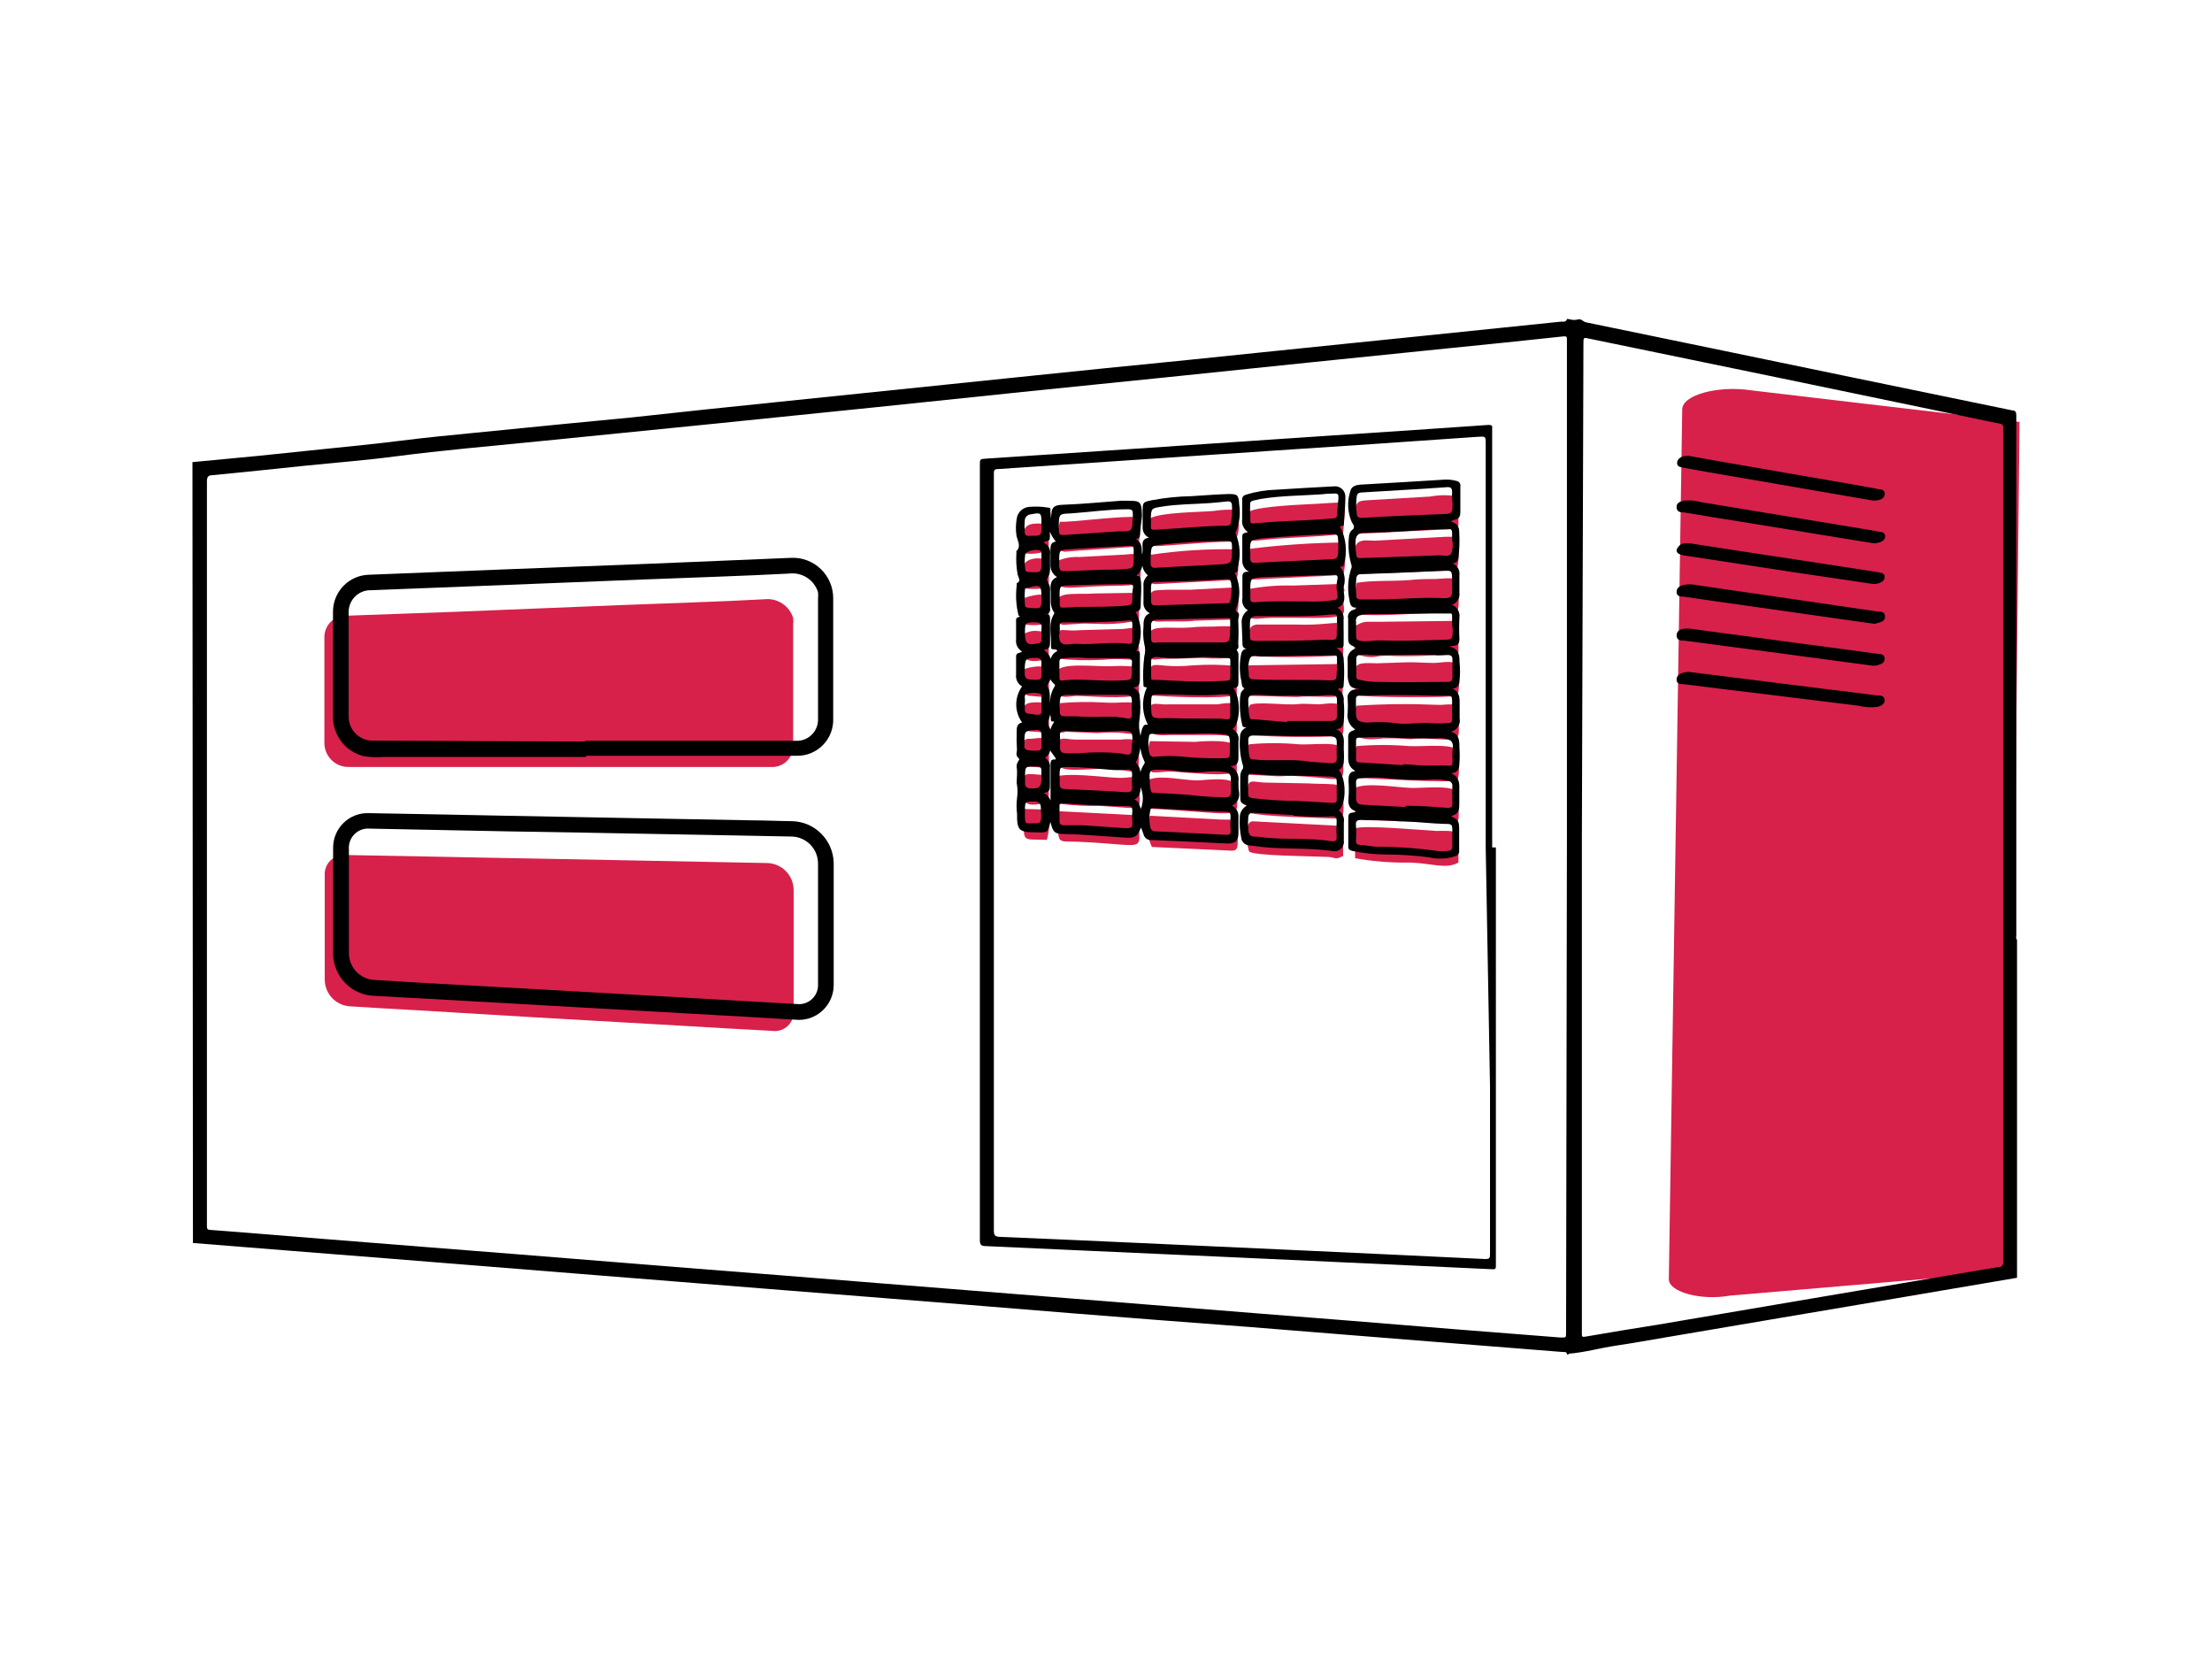 <svg width="185" height="140" viewBox="0 0 185 140" fill="none" xmlns="http://www.w3.org/2000/svg">
<path d="M46.528 71.841L59.022 72.082L64.164 72.182C64.757 72.195 65.321 72.441 65.734 72.867C66.148 73.293 66.378 73.865 66.375 74.459V84.493C66.399 84.733 66.368 84.975 66.284 85.2C66.201 85.426 66.068 85.63 65.894 85.796C65.721 85.963 65.512 86.087 65.283 86.16C65.054 86.234 64.812 86.254 64.574 86.219C61.923 86.079 59.282 85.928 56.631 85.767L44.877 85.095L35.013 84.503C33.082 84.393 31.142 84.293 29.211 84.162C28.652 84.114 28.131 83.858 27.751 83.444C27.372 83.029 27.161 82.487 27.16 81.924C27.16 79.035 27.16 76.145 27.16 73.255C27.14 73.019 27.172 72.782 27.253 72.559C27.335 72.337 27.465 72.135 27.633 71.969C27.801 71.802 28.003 71.674 28.226 71.595C28.448 71.516 28.686 71.487 28.921 71.51C32.792 71.57 36.654 71.66 40.525 71.73L46.528 71.841Z" fill="#D7214A"/>
<path d="M46.878 64.146H29.181C28.914 64.153 28.649 64.106 28.4 64.008C28.152 63.91 27.925 63.763 27.734 63.576C27.543 63.389 27.391 63.166 27.287 62.919C27.184 62.672 27.13 62.407 27.13 62.139C27.13 59.216 27.13 56.289 27.13 53.36C27.12 53.11 27.162 52.861 27.253 52.629C27.345 52.397 27.483 52.186 27.66 52.01C27.837 51.835 28.049 51.698 28.281 51.609C28.514 51.52 28.762 51.481 29.011 51.493L38.014 51.172L51.84 50.611C55.841 50.45 59.913 50.34 63.944 50.119C64.462 50.062 64.983 50.187 65.419 50.473C65.855 50.758 66.179 51.186 66.335 51.684C66.36 51.87 66.36 52.059 66.335 52.246C66.335 55.567 66.335 58.898 66.335 62.28C66.352 62.531 66.314 62.782 66.225 63.018C66.136 63.253 65.998 63.466 65.82 63.643C65.641 63.82 65.427 63.957 65.192 64.043C64.956 64.13 64.705 64.165 64.454 64.146H52.45H46.878Z" fill="#D7214A"/>
<path d="M168.153 106.358L144.674 108.364C142.263 108.796 139.572 108.063 139.572 106.99L140.693 34.236C140.693 33.031 143.694 32.229 146.405 32.64L168.903 35.289L168.153 106.358Z" fill="#D7214A"/>
<path d="M87.712 68.228C87.712 67.566 87.102 67.727 85.632 67.656C85.632 70.666 85.342 70.135 87.552 70.245C87.738 69.59 87.793 68.904 87.712 68.228Z" fill="#D7214A"/>
<path d="M95.257 68.65C95.257 68.299 95.147 68.189 94.786 68.169L88.514 67.848C88.514 70.778 88.244 70.316 90.255 70.406C96.037 70.667 95.257 71.349 95.257 68.65Z" fill="#D7214A"/>
<path d="M87.712 67.025V65.309C87.712 64.958 87.602 64.838 87.232 64.817C86.082 64.747 85.632 64.567 85.632 65.189C85.632 66.654 85.192 67.637 87.212 67.195C87.387 67.165 87.555 67.107 87.712 67.025Z" fill="#D7214A"/>
<path d="M92.034 67.407C95.835 67.608 95.305 68.069 95.305 65.591C95.305 64.788 94.575 65.019 94.055 65.049C92.884 65.129 90.153 64.627 88.562 64.888V67.226C89.714 67.369 90.874 67.429 92.034 67.407Z" fill="#D7214A"/>
<path d="M87.712 62.359C87.712 62.008 87.592 62.008 87.392 61.717C86.922 61.717 86.822 61.717 86.262 61.787C85.442 61.787 85.632 61.787 85.632 64.095C88.092 64.215 87.712 64.576 87.712 62.359Z" fill="#D7214A"/>
<path d="M95.257 62.379C95.257 61.747 94.386 61.787 93.736 61.857H89.945C89.244 61.857 88.514 61.516 88.514 62.228C88.514 64.396 87.924 64.526 91.845 64.305C95.317 64.135 95.257 65.75 95.257 62.379Z" fill="#D7214A"/>
<path d="M87.712 59.249C87.712 58.988 87.622 58.767 87.392 58.757C86.802 58.757 85.632 58.597 85.632 59.259C85.632 60.584 85.442 61.115 86.112 61.165C88.032 61.286 87.712 61.587 87.712 59.249Z" fill="#D7214A"/>
<path d="M89.184 61.205L91.795 61.315C95.546 60.984 95.256 62.499 95.256 59.308C95.256 58.696 94.526 58.736 93.856 58.746C93.286 58.789 92.714 58.789 92.145 58.746C90.988 58.684 89.828 58.704 88.674 58.807C88.471 59.589 88.416 60.402 88.514 61.205C89.124 61.335 88.724 61.255 89.184 61.205Z" fill="#D7214A"/>
<path d="M87.712 56.289C87.712 55.386 86.002 55.828 85.632 55.968C85.632 57.423 85.412 58.146 86.112 58.196C88.032 58.336 87.712 58.637 87.712 56.289Z" fill="#D7214A"/>
<path d="M95.256 58.094V55.797C94.593 55.71 93.924 55.68 93.255 55.706C92.055 55.827 88.473 55.315 88.473 56.198C88.473 58.265 88.223 58.425 89.964 58.205C90.814 58.195 94.216 58.516 95.256 58.094Z" fill="#D7214A"/>
<path d="M87.713 55.045V52.868C86.503 52.767 86.473 52.647 85.633 52.998V54.724C85.633 55.557 87.163 55.286 87.713 55.045Z" fill="#D7214A"/>
<path d="M92.235 55.184C95.516 54.863 95.236 56.127 95.236 53.037C95.236 52.244 94.376 52.606 93.836 52.606L90.334 52.706C88.224 52.897 88.494 51.863 88.494 55.094C89.736 55.224 90.987 55.254 92.235 55.184Z" fill="#D7214A"/>
<path d="M87.713 52.085V50.219C87.713 49.326 85.943 49.908 85.633 50.028C85.557 50.767 85.611 51.515 85.793 52.235C86.436 52.338 87.094 52.286 87.713 52.085Z" fill="#D7214A"/>
<path d="M91.814 52.175C92.969 52.233 94.127 52.132 95.255 51.874C95.255 51.402 95.255 50.991 95.255 50.529C95.279 50.397 95.279 50.261 95.255 50.128C95.255 49.977 95.255 49.787 95.255 49.576L91.604 49.636C90.313 49.737 88.512 49.476 88.512 50.188C88.512 52.677 88.382 52.245 89.953 52.195C90.683 52.115 91.083 52.175 91.814 52.175Z" fill="#D7214A"/>
<path d="M86.942 49.235C87.862 49.235 87.712 49.526 87.712 47.228C87.712 46.416 85.632 46.596 85.632 47.339C85.558 47.972 85.612 48.614 85.792 49.225C86.174 49.265 86.559 49.269 86.942 49.235Z" fill="#D7214A"/>
<path d="M95.406 46.947C95.406 46.164 94.726 46.335 94.056 46.385L90.264 46.586C89.667 46.558 89.07 46.657 88.514 46.877C88.514 49.315 88.074 49.245 90.855 49.084C95.626 48.803 95.406 49.505 95.406 46.947Z" fill="#D7214A"/>
<path d="M87.711 46.025V43.847C85.771 43.637 85.221 43.847 85.791 46.296C86.444 46.358 87.102 46.266 87.711 46.025Z" fill="#D7214A"/>
<path d="M90.034 46.064L95.226 45.703L95.376 44.037C95.371 43.77 95.32 43.505 95.226 43.255C93.855 43.104 89.544 43.706 88.643 43.636C88.493 44.238 88.023 46.114 89.074 46.144L90.034 46.064Z" fill="#D7214A"/>
<path d="M96.876 45.673C98.246 45.603 102.298 45.222 103.288 45.322C103.58 44.728 103.684 44.06 103.588 43.406C103.584 43.144 103.533 42.886 103.438 42.643C102.793 42.602 102.146 42.632 101.507 42.733C100.287 42.844 97.106 42.834 96.175 43.355C96.175 45.382 95.955 45.713 96.876 45.673Z" fill="#D7214A"/>
<path d="M103.439 48.492C103.552 47.903 103.602 47.305 103.589 46.706C103.584 46.445 103.533 46.187 103.439 45.943C101.01 45.892 98.58 46.046 96.176 46.405C96.176 48.612 95.956 48.913 96.847 48.843L103.439 48.492Z" fill="#D7214A"/>
<path d="M97.217 51.975C97.617 51.975 98.078 51.975 98.598 51.975C98.878 51.975 99.508 51.975 99.928 51.914L102.609 51.834C103.41 51.764 103.309 52.015 103.46 51.262C103.666 50.553 103.606 49.792 103.289 49.125L99.498 49.326C98.778 49.326 98.328 49.326 97.597 49.326C95.967 49.396 96.177 49.245 96.177 51.453C96.177 52.015 96.657 52.015 97.217 51.975Z" fill="#D7214A"/>
<path d="M100.608 55.034C101.552 55.116 102.502 55.089 103.439 54.953V52.405C102.793 52.365 102.145 52.365 101.499 52.405C101.049 52.405 100.158 52.405 99.628 52.475C98.127 52.605 96.177 52.234 96.177 52.997C96.177 55.907 96.087 55.004 97.707 55.104L100.608 55.034Z" fill="#D7214A"/>
<path d="M103.438 58.105V55.707C102.221 55.583 100.996 55.562 99.776 55.647C95.775 56.048 96.175 54.383 96.175 58.165C97.266 58.246 102.468 58.507 103.438 58.105Z" fill="#D7214A"/>
<path d="M97.857 61.476H101.788C103.639 61.536 103.439 62.178 103.439 59.339C103.439 58.516 102.229 58.887 101.788 58.907H97.787C97.017 58.988 96.156 58.586 96.156 59.309C96.176 61.285 95.856 61.576 97.857 61.476Z" fill="#D7214A"/>
<path d="M98.166 64.546C99.686 64.637 102.478 64.968 103.438 64.546V62.61C103.438 61.757 100.507 61.998 99.957 62.048L96.175 61.988C95.887 62.842 95.945 63.775 96.335 64.587C97.195 64.637 97.305 64.486 98.166 64.546Z" fill="#D7214A"/>
<path d="M103.439 65.921C103.439 64.827 100.878 65.259 100.138 65.269C98.938 65.269 97.137 64.797 96.136 65.189C95.756 65.54 96.016 67.085 96.136 67.637C104.48 68.078 103.439 68.71 103.439 65.921Z" fill="#D7214A"/>
<path d="M103.038 71.148C103.688 71.148 103.488 70.536 103.488 69.071C103.488 68.409 102.688 68.58 101.998 68.54L96.175 68.228C95.887 69.086 95.944 70.022 96.336 70.837L103.038 71.148Z" fill="#D7214A"/>
<path d="M110.762 71.661C111.883 71.661 111.533 71.993 112.333 71.591V69.524C112.333 69.193 112.243 69.083 111.913 69.063L104.78 68.691C103.92 68.691 104.38 71.13 104.48 71.22C104.84 71.581 109.572 71.601 110.762 71.661Z" fill="#D7214A"/>
<path d="M111.763 68.469C112.583 68.469 112.333 67.727 112.333 66.141C112.333 65.419 111.212 65.63 109.332 65.519L105.68 65.449C104.8 65.389 104.4 65.138 104.34 65.951C104.34 66.503 104.34 67.335 104.34 67.957C105.75 68.329 110.042 68.379 111.763 68.469Z" fill="#D7214A"/>
<path d="M106.549 64.909C107.45 64.969 107.7 64.828 108.44 64.909C112.882 65.119 112.332 65.912 112.332 62.801C112.332 61.898 109.731 62.34 108.59 62.249C107.223 62.123 105.846 62.123 104.479 62.249C104.108 62.601 104.349 64.256 104.479 64.798L106.549 64.909Z" fill="#D7214A"/>
<path d="M112.192 61.567C112.502 61.276 112.332 59.901 112.332 59.37C112.332 58.657 111.111 58.828 110.561 58.888C110.011 58.948 109.24 58.808 108.56 58.888C107.56 59.008 105.209 58.657 104.559 58.948C104.189 59.289 104.429 60.955 104.559 61.497C107.1 61.655 109.648 61.678 112.192 61.567Z" fill="#D7214A"/>
<path d="M104.48 58.196L108.481 58.296C109.732 58.156 111.122 58.397 112.283 58.206C112.283 57.072 112.493 55.748 111.983 55.537L104.43 55.648C104.216 56.486 104.233 57.367 104.48 58.196Z" fill="#D7214A"/>
<path d="M112.331 54.814C112.331 50.931 112.912 52.406 108.33 52.235H105.119C104.118 52.325 104.509 53.449 104.509 54.864C107.115 54.999 109.727 54.983 112.331 54.814Z" fill="#D7214A"/>
<path d="M106.981 51.673C107.561 51.673 107.771 51.673 108.441 51.673C113.603 51.754 112.193 51.413 112.353 49.837C112.423 49.125 112.583 49.577 112.193 48.834L108.191 48.974C106.931 48.938 105.67 49.036 104.43 49.265V51.362C104.48 52.045 105.32 51.613 106.981 51.673Z" fill="#D7214A"/>
<path d="M105.27 48.443L108.361 48.293C109.792 48.182 111.052 48.223 112.362 48.042C112.475 47.515 112.522 46.975 112.503 46.437C112.503 46.236 112.433 45.885 112.422 45.865C112.376 45.693 112.309 45.528 112.222 45.373C109.644 45.406 107.069 45.583 104.51 45.905C104.479 48.373 104.259 48.544 105.27 48.443Z" fill="#D7214A"/>
<path d="M112.333 44.66L112.483 42.653C112.483 42.322 112.363 42.312 112.193 42.031C111.612 42.031 110.882 42.092 110.192 42.132C108.991 42.202 105.29 42.322 104.45 42.794C104.45 45.051 104.23 45.302 105.25 45.202C107.681 44.911 110.042 44.951 112.333 44.66Z" fill="#D7214A"/>
<path d="M117.974 72.142C119.895 72.222 120.925 72.714 121.975 72.142V70.025C121.975 69.322 120.685 69.523 120.055 69.493C118.934 69.433 114.052 68.981 113.332 69.282V71.781C114.864 72.053 116.418 72.174 117.974 72.142Z" fill="#D7214A"/>
<path d="M114.462 68.6L119.915 68.761C122.375 68.891 121.975 69.333 121.975 66.563C121.975 65.49 119.184 65.971 117.834 65.891C116.483 65.811 114.272 65.45 113.332 65.891V68.229C113.648 68.492 114.052 68.625 114.462 68.6Z" fill="#D7214A"/>
<path d="M121.836 65.269C122.146 64.968 121.976 63.503 121.976 62.971C121.976 62.078 118.975 62.479 117.835 62.399C116.383 62.279 114.924 62.279 113.473 62.399C113.293 62.78 113.333 62.269 113.333 62.83C113.333 64.356 113.133 65.028 113.763 65.068C114.893 65.128 121.596 65.499 121.836 65.269Z" fill="#D7214A"/>
<path d="M117.974 61.828C118.342 61.78 118.713 61.757 119.085 61.758C122.566 61.948 121.976 62.169 121.976 59.52C121.976 58.607 120.975 59.008 120.195 58.948C117.954 58.853 115.71 58.876 113.472 59.019C113.292 59.39 113.332 58.888 113.332 59.45C113.332 61.136 112.772 62.109 115.683 61.758C116.448 61.736 117.213 61.76 117.974 61.828Z" fill="#D7214A"/>
<path d="M121.835 58.196C122.145 57.904 121.975 56.429 121.975 55.898C121.975 55.055 120.424 55.466 119.924 55.446C119.114 55.446 118.384 55.366 117.563 55.396L115.183 55.476C114.442 55.476 113.332 55.296 113.332 56.048C113.332 56.58 113.242 57.864 113.472 58.115C113.702 58.366 121.685 58.356 121.835 58.196Z" fill="#D7214A"/>
<path d="M115.404 54.865C115.797 54.835 116.192 54.835 116.585 54.865C118.386 54.921 120.189 54.834 121.977 54.604V52.467C121.977 51.875 121.577 51.915 121.276 51.935L115.274 52.005C114.114 52.005 114.074 51.925 113.273 52.397V54.604C113.927 54.952 114.686 55.044 115.404 54.865Z" fill="#D7214A"/>
<path d="M120.324 51.302C122.325 51.383 121.975 51.302 121.975 48.874C121.975 48.192 121.105 48.372 120.084 48.423C119.444 48.423 118.654 48.423 117.893 48.513C116.403 48.633 114.892 48.513 113.472 48.744C113.252 49.609 113.252 50.517 113.472 51.383C115.723 51.593 118.594 51.232 120.324 51.302Z" fill="#D7214A"/>
<path d="M121.837 47.71C122.005 46.96 122.052 46.188 121.977 45.422C121.977 44.891 121.556 44.881 120.976 44.891L114.974 45.222C114.044 45.222 112.703 44.72 113.423 48.011L121.837 47.71Z" fill="#D7214A"/>
<path d="M113.624 44.65L117.995 44.419C118.756 44.369 119.386 44.369 120.156 44.319C120.926 44.269 121.266 44.399 121.977 43.978V41.53C121.193 41.383 120.389 41.383 119.606 41.53L114.834 41.81C113.764 41.901 113.333 41.72 113.333 43.025C113.333 43.978 113.253 43.898 113.624 44.65Z" fill="#D7214A"/>
<path d="M87.942 42.954C87.942 42.422 88.232 42.242 88.812 42.221C90.483 42.161 92.124 42.001 93.754 41.88H94.285C95.375 41.88 95.465 41.94 95.505 43.034C95.5 43.087 95.5 43.141 95.505 43.195C95.445 43.706 95.375 44.198 95.345 44.73C95.345 44.941 95.255 45.051 94.995 45.071C95.545 45.402 95.485 45.864 95.505 46.365C95.725 45.844 95.215 45.081 96.105 44.971C95.945 44.902 95.808 44.787 95.712 44.641C95.616 44.494 95.565 44.323 95.565 44.148C95.565 43.837 95.565 43.516 95.565 43.205C95.565 43.084 95.565 42.954 95.565 42.833C95.565 42.001 95.565 41.991 96.375 41.83C97.448 41.63 98.536 41.519 99.627 41.499C100.627 41.439 101.707 41.349 102.738 41.318C103.498 41.318 103.588 41.379 103.638 42.181C103.758 42.936 103.672 43.709 103.388 44.419C103.388 44.479 103.308 44.559 103.328 44.589C103.724 45.502 103.788 46.524 103.508 47.479C103.508 47.62 103.558 47.81 103.358 47.88C103.158 47.951 103.358 48.021 103.358 48.091C103.551 48.545 103.651 49.033 103.651 49.526C103.651 50.019 103.551 50.507 103.358 50.961C103.361 51.008 103.361 51.054 103.358 51.101C103.808 51.282 103.548 51.633 103.558 51.884C103.593 52.532 103.593 53.182 103.558 53.83C103.558 53.991 103.658 54.192 103.438 54.322C103.368 54.322 103.598 54.553 103.578 54.743C103.578 55.145 103.578 55.556 103.578 55.958C103.578 56.359 103.578 56.61 103.578 56.961C103.578 57.312 103.578 57.553 103.138 57.543C103.808 58.336 103.758 60.553 103.068 60.974C103.254 61.059 103.405 61.204 103.498 61.386C103.591 61.569 103.619 61.777 103.578 61.978C103.578 62.399 103.578 62.821 103.578 63.232C103.578 63.643 103.578 64.085 102.878 64.075C103.12 64.18 103.32 64.364 103.447 64.597C103.574 64.829 103.62 65.097 103.578 65.359C103.578 65.67 103.578 65.981 103.628 66.292C103.664 66.513 103.626 66.74 103.519 66.936C103.412 67.132 103.243 67.287 103.038 67.376C103.219 67.468 103.367 67.614 103.464 67.793C103.56 67.972 103.6 68.177 103.578 68.379C103.578 68.811 103.578 69.242 103.578 69.674C103.578 70.336 103.298 70.577 102.578 70.546C100.517 70.446 98.426 70.336 96.325 70.255C96.17 70.276 96.012 70.237 95.884 70.146C95.755 70.055 95.667 69.918 95.635 69.764C95.575 69.583 95.505 69.403 95.425 69.212C95.115 69.985 94.925 70.115 94.055 70.055C92.334 69.945 90.603 69.784 88.853 69.744C88.192 69.744 88.052 69.563 87.852 68.74C87.622 69.653 87.622 69.653 86.632 69.613C85.201 69.613 85.051 69.433 85.061 68.048C85.005 67.618 85.005 67.183 85.061 66.754C85.121 66.334 85.111 65.906 85.031 65.49C85.031 65.048 85.101 64.617 85.031 64.185C84.961 63.754 85.361 63.543 85.211 63.433C84.871 63.152 85.081 62.881 85.051 62.63C85.018 62.156 85.012 61.68 85.031 61.205C85.031 60.854 85.031 60.543 85.481 60.422C85.164 59.985 84.993 59.458 84.993 58.917C84.993 58.377 85.164 57.85 85.481 57.412C85.308 57.314 85.167 57.166 85.078 56.987C84.989 56.809 84.955 56.607 84.981 56.409C84.981 55.907 84.981 55.406 84.981 54.894C84.981 54.533 85.351 54.663 85.471 54.483C85.3 54.383 85.161 54.234 85.074 54.056C84.987 53.877 84.954 53.676 84.981 53.479C84.981 53.018 84.981 52.546 84.981 52.084C84.981 51.904 84.921 51.673 85.181 51.613C85.441 51.553 85.181 51.523 85.181 51.452C84.979 50.646 84.928 49.809 85.031 48.984C85.031 48.914 85.031 48.794 85.031 48.783C85.431 48.613 85.171 48.312 85.111 48.061C84.998 47.449 84.965 46.825 85.011 46.205C85 46.165 85 46.124 85.011 46.084C85.431 45.703 85.091 45.221 85.011 44.79C84.943 44.327 84.95 43.856 85.031 43.395C85.063 43.13 85.187 42.885 85.381 42.702C85.574 42.518 85.826 42.409 86.091 42.392C86.609 42.347 87.13 42.367 87.642 42.452C88.012 42.452 87.772 42.773 87.872 42.914V43.375L87.942 42.954ZM99.376 66.473C100.372 66.599 101.374 66.67 102.378 66.683C102.888 66.683 102.968 66.593 102.948 66.072C102.928 65.761 102.928 65.449 102.948 65.138C102.948 64.777 102.788 64.637 102.488 64.587C102.048 64.511 101.601 64.491 101.157 64.526C100.366 64.612 99.568 64.612 98.776 64.526C98.069 64.411 97.352 64.361 96.635 64.376C96.295 64.376 96.125 64.526 96.145 64.897C96.165 65.269 96.145 65.61 96.215 65.971C96.285 66.332 96.325 66.302 96.575 66.312C97.466 66.352 98.426 66.413 99.376 66.473ZM99.036 63.292C100.09 63.396 101.149 63.436 102.208 63.413C102.858 63.413 102.858 63.413 102.858 62.74V62.379C102.858 61.376 102.858 61.446 101.857 61.376C100.857 61.306 100.117 61.376 99.236 61.376C98.356 61.376 97.356 61.376 96.405 61.376C96.265 61.376 96.135 61.376 96.105 61.546C96.015 62.003 96.015 62.474 96.105 62.931C96.175 63.202 96.285 63.332 96.585 63.292C97.4 63.209 98.222 63.209 99.036 63.292ZM96.235 46.536C96.235 46.736 96.235 46.947 96.235 47.148C96.235 47.349 96.325 47.509 96.595 47.489L101.757 47.218C103.038 47.158 103.038 47.158 103.038 45.874C103.038 45.242 103.038 45.231 102.408 45.242C100.677 45.242 98.926 45.362 97.186 45.542C96.275 45.643 96.275 45.643 96.245 46.536H96.235ZM99.577 69.674L102.578 69.824C102.838 69.824 102.928 69.764 102.918 69.493C102.893 69.089 102.893 68.683 102.918 68.279C102.918 67.978 102.808 67.898 102.548 67.888C101.967 67.888 101.387 67.868 100.807 67.827L96.585 67.597C96.435 67.597 96.245 67.516 96.205 67.777C96.1 68.233 96.1 68.706 96.205 69.162C96.21 69.216 96.226 69.269 96.251 69.317C96.277 69.365 96.311 69.407 96.353 69.442C96.395 69.476 96.443 69.502 96.495 69.518C96.547 69.533 96.602 69.539 96.656 69.533C97.616 69.563 98.596 69.623 99.587 69.674H99.577ZM96.265 49.727C96.28 49.89 96.28 50.055 96.265 50.218C96.265 50.579 96.405 50.64 96.706 50.63L102.608 50.449C102.738 50.449 102.848 50.449 102.878 50.288C103.008 49.794 103.039 49.279 102.968 48.773C102.908 48.533 102.848 48.412 102.568 48.432C100.837 48.543 99.096 48.623 97.326 48.663C96.175 48.693 96.265 48.513 96.265 49.727ZM96.265 43.415V43.536C96.265 44.399 96.105 44.328 97.056 44.278C98.936 44.178 100.777 43.977 102.638 43.967C102.848 43.967 102.898 43.867 102.948 43.716C103.038 43.267 103.068 42.809 103.038 42.352C103.038 42.031 102.938 41.9 102.618 41.94C102.118 42.001 101.617 42.041 101.117 42.081C99.807 42.171 98.486 42.161 97.186 42.372C96.275 42.512 96.285 42.512 96.245 43.415H96.265ZM97.516 55.014C97.268 55.005 97.021 54.982 96.775 54.944C96.425 54.944 96.265 55.014 96.275 55.365C96.285 55.717 96.275 56.168 96.275 56.559C96.275 56.951 96.345 56.85 96.595 56.861C97.156 56.861 97.716 56.921 98.276 56.931C99.718 57.026 101.165 57.026 102.608 56.931C102.818 56.931 102.898 56.85 102.898 56.62C102.898 56.178 102.898 55.727 102.898 55.285C102.898 55.105 102.898 55.044 102.678 55.034L101.507 54.974C100.147 54.854 98.846 55.185 97.496 55.014H97.516ZM101.827 60.101C102.055 60.103 102.282 60.12 102.508 60.152C102.828 60.212 102.898 60.071 102.888 59.79C102.888 59.349 102.888 58.897 102.888 58.456C102.888 58.014 102.768 58.065 102.508 58.075H102.228C100.557 58.235 98.836 58.075 97.126 58.075C96.285 58.075 96.285 58.024 96.275 58.867C96.275 60.121 96.275 60.091 97.516 60.061C98.946 60.101 100.377 60.111 101.807 60.101H101.827ZM102.888 52.697C102.888 52.436 102.888 52.175 102.888 51.924C102.888 51.673 102.828 51.683 102.658 51.693L96.826 51.824C96.405 51.824 96.215 52.004 96.275 52.446C96.275 52.676 96.275 52.907 96.275 53.148C96.275 53.78 96.275 53.78 96.916 53.73H97.246C98.806 53.73 100.347 53.73 101.877 53.73C102.868 53.75 102.868 53.71 102.868 52.697H102.888ZM88.582 46.827C88.582 46.977 88.582 47.128 88.582 47.278C88.582 47.62 88.672 47.8 89.043 47.76H89.463L92.234 47.65C92.874 47.65 93.514 47.65 94.144 47.589C94.775 47.529 94.785 47.449 94.815 46.927C94.815 46.616 94.815 46.295 94.815 45.984C94.815 45.673 94.695 45.633 94.455 45.653C92.784 45.743 91.103 45.824 89.453 45.934C88.602 45.994 88.602 46.014 88.582 46.827ZM94.665 55.978C94.65 55.827 94.65 55.676 94.665 55.526C94.725 55.155 94.575 55.044 94.215 55.044C93.124 55.044 92.034 55.044 90.943 55.044C90.311 54.984 89.675 54.984 89.043 55.044C88.862 55.044 88.612 55.044 88.602 55.325C88.602 55.747 88.602 56.168 88.602 56.58C88.602 56.991 88.722 56.931 88.983 56.901L89.823 56.84C91.123 56.84 92.424 56.971 93.704 56.911C94.665 56.881 94.665 56.901 94.665 55.978ZM93.474 59.991C93.774 59.991 94.025 60.041 94.275 60.091C94.525 60.142 94.675 60.021 94.665 59.75C94.64 59.379 94.64 59.007 94.665 58.636C94.665 58.235 94.535 58.115 94.165 58.115H89.633C88.632 58.115 88.632 58.115 88.632 59.188C88.632 59.911 88.632 59.911 89.353 59.911H90.083C91.203 60.031 92.364 59.901 93.474 59.961V59.991ZM88.552 44.017C88.552 44.7 88.552 44.77 89.073 44.74L93.564 44.439C93.924 44.439 94.375 44.489 94.565 44.308C94.755 44.128 94.685 43.616 94.745 43.305V43.064C94.745 42.753 94.745 42.583 94.315 42.593C92.704 42.593 91.123 42.833 89.503 42.944C88.572 42.974 88.562 42.994 88.552 44.017ZM91.684 67.336C90.763 67.336 89.843 67.245 88.922 67.185C88.752 67.185 88.602 67.185 88.612 67.396C88.612 67.827 88.612 68.259 88.612 68.69C88.612 68.941 88.743 69.021 88.983 69.021C89.493 69.021 89.983 69.021 90.513 69.021L94.225 69.272C94.585 69.272 94.745 69.172 94.705 68.781C94.675 68.467 94.675 68.151 94.705 67.837C94.705 67.536 94.645 67.426 94.315 67.416C93.424 67.446 92.554 67.386 91.684 67.336ZM91.634 66.112C92.474 66.162 93.314 66.192 94.154 66.262C94.585 66.262 94.725 66.162 94.685 65.75C94.655 65.433 94.655 65.114 94.685 64.797C94.685 64.386 94.515 64.326 94.184 64.376C93.729 64.421 93.27 64.421 92.814 64.376C91.674 64.285 90.533 64.155 89.393 64.145C88.622 64.145 88.622 64.145 88.622 64.897C88.637 65.105 88.637 65.312 88.622 65.52C88.622 65.871 88.733 65.981 89.073 65.991L91.634 66.112ZM88.632 49.897V50.559C88.632 50.79 88.733 50.84 88.943 50.82C89.153 50.8 89.593 50.82 89.943 50.76C91.314 50.76 92.674 50.76 94.014 50.67C94.705 50.599 94.695 50.59 94.705 49.917C94.705 49.666 94.705 49.426 94.755 49.175C94.805 48.924 94.695 48.854 94.445 48.854C92.824 48.854 91.183 48.904 89.543 48.954C88.602 48.974 88.612 49.014 88.622 49.897H88.632ZM90.033 53.85C91.523 53.941 92.964 53.65 94.435 53.85C94.685 53.85 94.705 53.72 94.705 53.549C94.705 53.128 94.705 52.697 94.705 52.275C94.705 51.854 94.605 51.874 94.275 51.904C92.544 52.034 90.803 52.084 89.033 52.054C88.752 52.054 88.612 52.054 88.632 52.395C88.683 52.857 88.442 53.399 88.733 53.73C89.023 54.061 89.543 53.81 90.033 53.85ZM94.715 62.138C94.715 61.135 94.715 61.135 93.654 61.135C92.152 61.22 90.645 61.22 89.143 61.135C88.752 61.135 88.612 61.195 88.652 61.586C88.677 61.89 88.677 62.196 88.652 62.499C88.652 62.851 88.802 62.991 89.143 63.001C89.483 63.011 89.883 63.001 90.243 63.001C91.378 62.896 92.52 62.896 93.654 63.001C94.655 63.212 94.655 63.212 94.665 62.138H94.715ZM96.005 60.613C95.754 60.136 95.616 59.608 95.6 59.068C95.585 58.529 95.692 57.994 95.915 57.503C95.825 57.443 95.635 57.503 95.635 57.342C95.578 56.522 95.601 55.699 95.705 54.884C95.797 54.556 95.797 54.209 95.705 53.88C95.607 53.409 95.583 52.925 95.635 52.446C95.635 51.974 95.635 51.503 96.165 51.282C95.991 51.201 95.846 51.068 95.751 50.901C95.656 50.733 95.615 50.54 95.635 50.349V49.034C95.618 48.887 95.633 48.738 95.679 48.597C95.726 48.457 95.803 48.329 95.905 48.221C95.965 48.161 96.045 48.121 95.905 48.031C95.71 47.84 95.584 47.589 95.545 47.319C95.477 47.65 95.297 47.948 95.035 48.161C95.335 48.161 95.375 48.252 95.405 48.492C95.505 49.195 95.405 49.857 95.405 50.499C95.405 50.84 95.405 51.121 94.975 51.171C95.248 51.676 95.396 52.24 95.407 52.815C95.417 53.389 95.29 53.958 95.035 54.472C95.345 54.382 95.335 54.573 95.335 54.773C95.335 55.426 95.335 56.068 95.335 56.71C95.335 57.101 95.335 57.473 94.795 57.493C95.075 57.683 95.285 57.864 95.305 58.125C95.397 58.791 95.397 59.466 95.305 60.132C95.239 60.463 95.239 60.804 95.305 61.135C95.512 61.99 95.416 62.891 95.035 63.683C95.035 63.734 94.955 63.774 95.035 63.824C95.485 64.265 95.375 64.827 95.375 65.319C95.375 65.811 95.535 66.503 94.875 66.874C95.265 67.005 95.285 67.346 95.415 67.657C95.634 67.092 95.634 66.466 95.415 65.901C95.303 65.568 95.269 65.213 95.318 64.864C95.367 64.516 95.496 64.184 95.695 63.894C95.724 63.859 95.739 63.814 95.739 63.769C95.739 63.723 95.724 63.679 95.695 63.643C95.297 62.798 95.236 61.833 95.525 60.944C95.625 60.754 95.645 60.563 95.955 60.613H96.005ZM85.721 67.847C85.721 69.082 85.641 68.851 86.722 68.851C86.952 68.851 87.012 68.77 87.052 68.59C87.122 68.249 87.052 67.898 87.052 67.587C87.052 67.275 86.962 67.035 86.522 67.035C85.721 67.035 85.721 67.005 85.721 67.847ZM87.102 64.958C87.092 64.807 87.092 64.656 87.102 64.506C87.102 64.215 87.042 64.125 86.732 64.105C85.731 64.105 85.731 64.045 85.731 65.018C85.731 65.198 85.731 65.379 85.731 65.56C85.731 65.74 85.851 65.911 86.102 65.931C86.922 66.001 87.102 65.831 87.102 65.048V64.958ZM87.102 52.917C87.092 52.807 87.092 52.696 87.102 52.586C87.172 52.185 87.012 52.064 86.592 52.044C85.771 52.044 85.721 52.044 85.721 52.917C85.721 53.79 85.881 54.031 86.842 53.8C86.882 53.797 86.921 53.785 86.956 53.765C86.991 53.746 87.022 53.719 87.047 53.687C87.071 53.655 87.089 53.618 87.098 53.579C87.108 53.54 87.109 53.499 87.102 53.459C87.093 53.289 87.093 53.118 87.102 52.947V52.917ZM87.102 55.927C87.088 55.774 87.088 55.619 87.102 55.466C87.102 55.115 86.962 55.024 86.642 55.024C85.781 55.024 85.741 55.085 85.701 55.917C85.701 56.028 85.701 56.148 85.701 56.258C85.701 56.64 85.761 56.83 86.242 56.84C87.142 56.881 87.142 56.911 87.102 55.937V55.927ZM87.102 61.847C87.102 61.777 87.102 61.606 87.102 61.446C87.102 61.285 87.042 61.004 86.682 61.045C85.681 61.125 85.681 61.115 85.681 62.048C85.691 62.118 85.691 62.189 85.681 62.259C85.611 62.65 85.801 62.75 86.192 62.77C87.142 62.821 87.142 62.841 87.102 61.857V61.847ZM87.102 49.947C87.102 48.944 86.992 48.864 86.001 49.155C85.962 49.159 85.921 49.159 85.881 49.155C85.858 49.157 85.835 49.164 85.814 49.176C85.793 49.187 85.775 49.203 85.76 49.221C85.745 49.24 85.734 49.262 85.727 49.285C85.721 49.307 85.719 49.332 85.721 49.355C85.686 49.763 85.686 50.172 85.721 50.58C85.721 50.79 85.851 50.83 86.041 50.83C87.102 50.931 87.102 50.931 87.102 49.957V49.947ZM87.102 46.937V46.315C87.102 46.235 87.102 46.155 87.032 46.084C86.732 45.844 85.771 46.084 85.741 46.395C85.686 46.785 85.686 47.18 85.741 47.569C85.741 47.78 85.871 47.85 86.091 47.85C87.102 47.89 87.102 47.89 87.102 46.987V46.937ZM87.102 58.897V58.225C87.102 58.145 87.102 58.035 87.002 58.024C86.628 57.924 86.235 57.924 85.861 58.024C85.601 58.145 85.751 58.446 85.721 58.667C85.691 58.887 85.721 59.038 85.721 59.208C85.661 59.58 85.811 59.69 86.192 59.71C87.142 59.851 87.142 59.871 87.102 58.947V58.897ZM87.102 43.847C87.102 42.904 87.102 42.843 86.242 43.014C86.169 43.015 86.098 43.031 86.032 43.06C85.966 43.089 85.906 43.131 85.855 43.183C85.805 43.235 85.766 43.297 85.739 43.364C85.713 43.431 85.7 43.504 85.701 43.576C85.677 43.87 85.677 44.165 85.701 44.459C85.701 44.77 85.841 44.85 86.171 44.81C87.102 44.81 87.102 44.83 87.102 43.947V43.847ZM88.402 54.372C88.222 54.222 87.872 54.422 87.902 54.111C87.962 53.188 87.622 52.195 88.152 51.352C88.168 51.332 88.177 51.307 88.177 51.282C88.177 51.256 88.168 51.231 88.152 51.212C87.752 50.64 87.912 50.038 87.872 49.446C87.832 48.854 87.872 48.502 88.402 48.262C88.223 48.151 88.077 47.994 87.98 47.806C87.883 47.619 87.839 47.409 87.852 47.198C87.852 46.827 87.852 46.446 87.852 46.074C87.852 45.703 87.852 45.342 88.302 45.302C88.212 45.186 88.129 45.066 88.052 44.941C87.957 44.785 87.87 44.624 87.792 44.459C87.82 44.669 87.82 44.881 87.792 45.091C87.732 45.282 87.442 45.231 87.282 45.382C87.472 45.463 87.629 45.606 87.727 45.789C87.826 45.971 87.859 46.181 87.822 46.385C87.822 46.787 87.822 47.188 87.822 47.599C87.822 47.894 87.731 48.181 87.562 48.422C87.492 48.533 87.842 48.924 87.822 49.255C87.822 49.797 87.822 50.339 87.822 50.891C87.834 50.944 87.835 50.999 87.825 51.053C87.815 51.107 87.795 51.158 87.765 51.204C87.735 51.249 87.697 51.289 87.651 51.319C87.606 51.35 87.555 51.371 87.502 51.382C87.792 51.382 87.822 51.533 87.822 51.753C87.822 52.376 87.822 53.008 87.822 53.64C87.822 54.011 87.822 54.312 87.282 54.362C87.567 54.531 87.781 54.798 87.882 55.115C87.911 54.974 87.973 54.841 88.064 54.73C88.154 54.618 88.27 54.529 88.402 54.472V54.372ZM88.282 63.403L87.822 62.76C87.811 62.863 87.778 62.963 87.726 63.053C87.675 63.142 87.605 63.221 87.522 63.282C87.422 63.342 87.382 63.392 87.522 63.483C87.63 63.567 87.713 63.678 87.764 63.805C87.815 63.932 87.832 64.07 87.812 64.205C87.812 64.667 87.812 65.128 87.812 65.58C87.812 66.031 87.812 66.242 87.302 66.322C87.559 66.458 87.758 66.683 87.862 66.954C87.862 65.904 87.862 64.861 87.862 63.824C87.882 63.663 87.922 63.473 88.282 63.523V63.403ZM87.852 56.72C87.852 57.001 87.532 57.292 87.592 57.392C87.902 57.864 87.762 58.396 87.832 58.837C87.805 58.315 87.945 57.798 88.232 57.362C88.232 57.362 88.232 57.292 88.232 57.272C88.089 57.144 87.961 56.999 87.852 56.84V56.72ZM87.852 59.73C87.602 60.513 87.602 60.513 87.852 61.014C87.908 60.817 87.996 60.631 88.112 60.463C88.112 60.463 88.192 60.342 88.112 60.332C87.762 60.402 87.952 60.101 87.852 59.871V59.73Z" fill="black"/>
<path d="M121.316 43.605C121.906 43.806 122.046 44.017 122.046 44.609C122.083 45.278 122.06 45.95 121.976 46.615C121.906 46.937 121.806 47.147 121.426 47.097C121.632 47.163 121.808 47.3 121.923 47.484C122.038 47.667 122.086 47.886 122.056 48.1C122.056 48.582 122.056 49.104 122.056 49.575C122.088 49.791 122.041 50.01 121.926 50.194C121.81 50.378 121.633 50.514 121.426 50.579C121.64 50.661 121.82 50.815 121.934 51.014C122.049 51.213 122.092 51.445 122.056 51.672C122.026 52.254 122.026 52.837 122.056 53.418C122.056 53.82 121.946 53.98 121.596 54.01L121.206 54.071C122.016 54.251 122.066 54.773 122.066 55.355C122.122 55.882 122.122 56.413 122.066 56.94C122.066 57.271 121.916 57.562 121.476 57.592C122.126 57.893 122.076 58.425 122.076 58.957C122.076 59.328 122.076 59.709 122.076 60.081C122.127 60.325 122.078 60.58 121.941 60.789C121.804 60.998 121.59 61.144 121.346 61.194C122.046 61.395 122.056 61.927 122.056 62.489C122.091 62.953 122.091 63.419 122.056 63.883C122.056 64.295 121.896 64.636 121.366 64.676C122.066 64.967 122.066 65.519 122.046 66.101C122.046 66.482 122.046 66.874 122.046 67.265C122.046 67.907 121.916 68.058 121.356 68.268C121.986 68.579 122.036 68.669 122.036 69.412C122.036 69.974 122.036 70.546 122.036 71.118C122.054 71.227 122.03 71.338 121.969 71.429C121.908 71.521 121.814 71.585 121.706 71.609C120.999 71.844 120.24 71.875 119.516 71.7C118.321 71.547 117.118 71.47 115.914 71.469C114.969 71.463 114.028 71.362 113.103 71.168C112.853 71.108 112.743 71.017 112.763 70.726C112.763 70.034 112.763 69.352 112.763 68.659C112.763 67.967 112.763 68.017 113.393 67.917C113.393 67.917 113.393 67.857 113.393 67.847C112.813 67.666 112.733 67.245 112.783 66.713C112.818 66.266 112.818 65.816 112.783 65.368C112.783 64.907 112.783 64.526 113.383 64.486C112.733 64.164 112.743 63.633 112.753 63.091C112.763 62.549 112.753 62.087 112.753 61.636C112.753 61.184 113.053 61.144 113.363 61.024C113.122 60.877 112.931 60.66 112.815 60.402C112.699 60.144 112.664 59.858 112.713 59.579C112.738 59.212 112.738 58.843 112.713 58.475C112.69 58.372 112.692 58.264 112.719 58.162C112.746 58.059 112.796 57.964 112.867 57.885C112.937 57.806 113.025 57.744 113.123 57.706C113.222 57.667 113.328 57.652 113.433 57.663H113.773C113.383 57.542 113.063 57.612 112.883 57.281C112.758 57.015 112.699 56.722 112.713 56.428C112.713 56.057 112.713 55.686 112.713 55.315C112.668 55.081 112.714 54.839 112.843 54.639C112.972 54.439 113.172 54.296 113.403 54.241C113.409 54.218 113.409 54.194 113.403 54.171C112.763 53.85 112.753 53.85 112.753 53.167C112.753 52.696 112.753 52.214 112.753 51.743C112.713 51.59 112.735 51.427 112.813 51.29C112.892 51.153 113.021 51.053 113.173 51.01C113.278 50.974 113.378 50.927 113.473 50.87V50.81C113.023 50.87 112.913 50.589 112.863 50.197C112.668 49.285 112.73 48.337 113.043 47.458C113.043 47.358 113.043 47.358 113.043 47.308C112.797 46.517 112.722 45.682 112.823 44.86C112.834 44.666 112.916 44.484 113.053 44.348C113.353 44.147 113.243 43.947 113.053 43.666C112.703 42.856 112.657 41.948 112.923 41.107C113.023 40.625 113.473 40.545 113.923 40.525L117.545 40.314L120.816 40.114C121.153 40.096 121.491 40.133 121.816 40.224C121.868 40.233 121.917 40.251 121.962 40.279C122.006 40.307 122.044 40.344 122.074 40.387C122.104 40.43 122.125 40.478 122.135 40.53C122.146 40.581 122.147 40.634 122.136 40.686C122.136 41.388 122.136 42.1 122.136 42.813C122.136 43.154 122.056 43.344 121.776 43.435C121.617 43.472 121.462 43.53 121.316 43.605ZM117.565 67.496V67.395H117.945C118.945 67.395 120.036 67.496 121.066 67.566C121.386 67.566 121.486 67.486 121.466 67.165C121.446 66.843 121.466 66.231 121.466 65.77C121.475 65.718 121.473 65.666 121.461 65.615C121.449 65.564 121.427 65.516 121.396 65.474C121.365 65.432 121.326 65.397 121.282 65.37C121.237 65.343 121.188 65.326 121.136 65.318C120.809 65.233 120.473 65.19 120.136 65.188C118.802 65.268 117.463 65.238 116.134 65.097C115.344 64.992 114.543 64.992 113.753 65.097C113.473 65.097 113.393 65.238 113.413 65.519C113.433 65.8 113.413 66.281 113.413 66.673C113.413 67.064 113.483 67.275 113.973 67.305L117.565 67.496ZM117.345 63.994V63.924C117.885 63.924 118.415 64.004 118.955 64.024C119.495 64.044 120.046 64.024 120.586 64.024C121.586 64.024 121.496 64.255 121.466 63.021C121.466 62.659 121.646 62.198 121.306 61.937C120.959 61.756 120.562 61.693 120.176 61.756C118.915 61.756 117.645 61.756 116.364 61.696C115.478 61.631 114.589 61.631 113.703 61.696C113.573 61.696 113.413 61.696 113.413 61.897C113.413 62.439 113.413 62.98 113.413 63.512C113.413 63.723 113.513 63.753 113.683 63.763L117.345 63.994ZM116.714 60.482C117.715 60.643 118.715 60.382 119.716 60.482C120.122 60.512 120.53 60.512 120.936 60.482C121.396 60.482 121.456 60.482 121.446 59.97C121.436 59.459 121.446 59.057 121.446 58.606C121.446 58.154 121.296 58.174 121.016 58.184C120.736 58.194 120.286 58.184 119.916 58.184C117.915 58.124 115.794 58.104 113.713 58.184C113.473 58.184 113.393 58.285 113.403 58.535C113.413 58.786 113.403 59.188 113.403 59.539C113.403 60.171 113.533 60.352 114.143 60.422C114.283 60.432 114.424 60.432 114.564 60.422C115.281 60.369 116.001 60.389 116.714 60.482ZM114.934 57.031H115.354C117.285 57.091 119.195 57.031 121.096 57.031C121.366 57.031 121.466 56.92 121.476 56.629C121.476 56.138 121.476 55.626 121.476 55.154C121.476 54.893 121.366 54.803 121.146 54.783C120.756 54.783 120.386 54.853 120.006 54.783C118.185 54.683 116.364 54.843 114.504 54.783C114.242 54.743 113.975 54.743 113.713 54.783C113.563 54.783 113.433 54.883 113.433 55.084V56.549C113.433 56.76 113.523 56.85 113.733 56.86C114.123 56.96 114.534 57 114.934 57.031ZM121.446 52.395C121.446 52.124 121.446 51.843 121.446 51.572C121.446 51.301 121.396 51.281 121.166 51.291L114.274 51.371C114.097 51.376 113.921 51.407 113.753 51.462C113.695 51.472 113.64 51.495 113.591 51.528C113.542 51.561 113.5 51.603 113.468 51.653C113.436 51.703 113.415 51.759 113.405 51.818C113.396 51.876 113.399 51.936 113.413 51.993C113.413 52.325 113.413 52.646 113.413 52.997C113.413 53.509 113.413 53.549 113.943 53.619C114.07 53.629 114.197 53.629 114.324 53.619C114.734 53.619 115.144 53.539 115.564 53.559C117.235 53.629 118.885 53.559 120.566 53.509C121.496 53.509 121.496 53.509 121.496 52.505L121.446 52.395ZM117.445 68.7H117.125C116.034 68.609 114.934 68.579 113.823 68.579C113.533 68.579 113.363 68.65 113.403 69.021C113.438 69.441 113.438 69.864 113.403 70.285C113.403 70.546 113.493 70.646 113.713 70.666C114.183 70.666 114.654 70.807 115.124 70.817C116.797 70.815 118.468 70.929 120.126 71.158C120.457 71.212 120.795 71.212 121.126 71.158C121.366 71.158 121.486 71.028 121.466 70.737C121.446 70.445 121.466 69.954 121.466 69.573C121.466 68.96 121.466 68.9 120.836 68.91C119.716 68.88 118.615 68.74 117.445 68.7ZM121.446 48.803V48.602C121.446 47.679 121.446 47.699 120.546 47.739C119.255 47.809 117.945 47.86 116.624 47.92L113.843 48.02C113.603 48.02 113.463 48.1 113.433 48.392C113.388 48.862 113.388 49.336 113.433 49.806C113.433 50.037 113.543 50.137 113.773 50.137C114.203 50.137 114.634 50.137 115.064 50.137C116.985 50.137 118.865 49.927 120.766 50.027C121.356 50.027 121.446 49.937 121.446 49.335V48.803ZM121.446 41.779C121.436 41.585 121.436 41.391 121.446 41.197C121.446 40.826 121.356 40.726 121.016 40.746C119.716 40.846 118.405 40.916 117.085 40.997L113.913 41.187C113.703 41.187 113.513 41.248 113.473 41.498C113.408 41.981 113.408 42.47 113.473 42.953C113.473 43.204 113.613 43.334 113.913 43.314C115.134 43.234 116.364 43.174 117.575 43.124L120.746 42.993C121.406 42.993 121.486 42.873 121.486 42.171L121.446 41.779ZM121.446 45.181C121.446 44.97 121.446 44.759 121.446 44.559C121.446 44.358 121.386 44.237 121.176 44.237H120.846C118.605 44.328 116.354 44.549 114.053 44.549C113.97 44.542 113.885 44.552 113.805 44.579C113.726 44.606 113.652 44.649 113.589 44.705C113.527 44.761 113.476 44.83 113.441 44.907C113.405 44.983 113.386 45.066 113.383 45.151C113.343 45.573 113.363 45.998 113.443 46.415C113.443 46.646 113.563 46.676 113.763 46.676C115.984 46.595 118.185 46.535 120.366 46.445C120.706 46.445 121.156 46.605 121.366 46.304C121.513 45.938 121.541 45.534 121.446 45.151V45.181Z" fill="black"/>
<path d="M104.268 54.281C103.938 54.211 103.908 54.01 103.908 53.739C103.908 53.198 103.858 52.656 103.848 52.114C103.829 51.904 103.867 51.694 103.959 51.505C104.051 51.315 104.192 51.155 104.368 51.04C104.195 50.944 104.057 50.795 103.974 50.614C103.892 50.434 103.868 50.232 103.908 50.037C103.908 49.515 103.908 49.034 103.908 48.462C103.908 48.141 103.828 47.769 104.468 47.82C104.292 47.736 104.144 47.601 104.042 47.434C103.941 47.266 103.891 47.072 103.898 46.876C103.898 46.204 103.898 45.532 103.898 44.87C103.898 44.519 104.168 44.589 104.368 44.498C104.195 44.384 104.057 44.222 103.972 44.032C103.887 43.842 103.858 43.631 103.888 43.425C103.888 42.883 103.888 42.341 103.888 41.799C103.888 41.529 104.008 41.438 104.218 41.368C105.037 41.119 105.884 40.981 106.739 40.957C108.36 40.846 109.98 40.766 111.581 40.676C111.701 40.664 111.823 40.679 111.937 40.718C112.052 40.756 112.157 40.819 112.246 40.901C112.334 40.984 112.405 41.084 112.452 41.196C112.5 41.307 112.523 41.427 112.521 41.549C112.521 42.311 112.431 43.074 112.391 43.826C112.391 44.067 112.151 43.947 112.071 44.027C112.591 45.018 112.703 46.175 112.381 47.248C112.381 47.448 112.181 47.348 112.081 47.398C112.251 47.613 112.37 47.864 112.427 48.132C112.484 48.4 112.479 48.678 112.411 48.943C112.352 49.191 112.352 49.449 112.411 49.696C112.481 50.188 112.411 50.619 111.881 50.83C112.053 50.929 112.191 51.078 112.278 51.257C112.366 51.435 112.398 51.636 112.371 51.833C112.371 52.535 112.371 53.228 112.371 53.93C112.371 54.331 111.981 54.101 111.791 54.221C111.95 54.294 112.088 54.407 112.189 54.55C112.291 54.692 112.354 54.859 112.371 55.034C112.436 55.812 112.436 56.594 112.371 57.372C112.371 57.693 112.011 57.452 111.891 57.653C112.063 57.752 112.201 57.901 112.288 58.08C112.376 58.258 112.408 58.459 112.381 58.656C112.436 59.22 112.436 59.788 112.381 60.352C112.321 60.703 112.181 60.964 111.751 60.994C112.351 61.235 112.421 61.686 112.391 62.218C112.361 62.75 112.441 63.221 112.391 63.643C112.393 63.795 112.355 63.946 112.282 64.08C112.208 64.213 112.101 64.326 111.971 64.405C112.611 65.108 112.621 67.225 111.971 67.787C112.13 67.896 112.254 68.048 112.329 68.226C112.403 68.404 112.425 68.6 112.391 68.79C112.391 69.292 112.391 69.793 112.391 70.305C112.409 70.43 112.396 70.558 112.354 70.677C112.311 70.795 112.241 70.902 112.149 70.988C112.056 71.074 111.945 71.136 111.823 71.169C111.702 71.202 111.574 71.205 111.451 71.178C109.53 70.897 107.58 71.038 105.619 70.847L104.468 70.706C104.297 70.695 104.136 70.621 104.014 70.499C103.893 70.378 103.82 70.216 103.808 70.044C103.693 69.5 103.653 68.943 103.688 68.389C103.685 68.184 103.737 67.983 103.839 67.806C103.941 67.629 104.09 67.484 104.268 67.385C103.728 67.124 103.738 67.124 103.728 66.532C103.718 65.94 103.728 65.529 103.728 65.037C103.707 64.755 103.793 64.476 103.968 64.255C103.968 64.195 103.968 64.165 103.968 64.074C103.724 63.283 103.635 62.451 103.708 61.626C103.708 61.453 103.76 61.285 103.859 61.143C103.957 61.001 104.097 60.893 104.258 60.833C104.058 60.833 103.918 60.833 103.888 60.613C103.712 59.847 103.655 59.058 103.718 58.275C103.729 58.197 103.746 58.12 103.768 58.044C103.768 57.833 103.988 57.733 104.078 57.562C103.808 57.452 103.878 57.191 103.828 57C103.643 56.209 103.643 55.384 103.828 54.592C103.948 54.362 104.038 54.271 104.268 54.281ZM108.48 66.984C109.48 67.044 110.481 67.084 111.391 67.154C111.661 67.154 111.811 67.154 111.801 66.813C111.791 66.472 111.801 65.971 111.801 65.539C111.801 65.108 111.801 64.987 111.271 64.947H111.041C108.94 64.827 106.829 64.947 104.688 64.716C104.438 64.716 104.388 64.827 104.388 65.017C104.388 65.459 104.388 65.91 104.388 66.352C104.388 66.643 104.498 66.713 104.758 66.753C105.993 66.905 107.236 66.982 108.48 66.984ZM109.56 63.713L111.341 63.833C111.641 63.833 111.821 63.743 111.801 63.392C111.781 63.041 111.801 62.589 111.801 62.198C111.801 61.807 111.801 61.626 111.251 61.566H110.861C110.02 61.566 109.18 61.566 108.33 61.566C107.179 61.566 106.019 61.465 104.858 61.506C104.538 61.506 104.378 61.616 104.398 61.967C104.418 62.318 104.398 62.74 104.468 63.131C104.538 63.522 104.618 63.492 104.889 63.522C106.449 63.693 108.04 63.432 109.56 63.713ZM107.65 60.392V60.301H108.55C109.47 60.301 110.391 60.301 111.301 60.301C111.701 60.301 111.841 60.141 111.821 59.76C111.801 59.378 111.821 59.148 111.821 58.847C111.821 58.144 111.821 58.134 111.081 58.134H110.931C109.73 58.275 108.5 58.134 107.279 58.194C106.489 58.194 105.679 58.084 104.868 58.124C104.528 58.124 104.378 58.265 104.398 58.626C104.418 58.987 104.398 59.429 104.478 59.83C104.558 60.231 104.598 60.141 104.828 60.151L107.65 60.392ZM104.568 49.355C104.583 49.569 104.583 49.783 104.568 49.997C104.568 50.318 104.668 50.398 104.959 50.368C106.439 50.248 107.96 50.308 109.41 50.308C110.116 50.332 110.822 50.295 111.521 50.198C111.811 50.198 111.921 49.997 111.851 49.686C111.761 49.283 111.761 48.865 111.851 48.462C111.911 48.201 111.851 48.07 111.531 48.081L105.599 48.271C104.568 48.351 104.568 48.351 104.568 49.395V49.355ZM104.568 46.094C104.568 46.294 104.568 46.495 104.568 46.696C104.568 46.897 104.628 47.097 104.949 47.077C106.109 47.007 107.269 46.967 108.42 46.907L111.421 46.766C111.701 46.766 111.871 46.686 111.901 46.345C111.946 45.911 111.946 45.474 111.901 45.04C111.901 44.749 111.771 44.659 111.481 44.669C109.48 44.729 107.479 44.86 105.539 45.03C104.558 45.151 104.548 45.151 104.548 46.154L104.568 46.094ZM108.2 68.168L104.838 67.977C104.548 67.977 104.438 68.058 104.398 68.329C104.371 68.662 104.371 68.998 104.398 69.332C104.398 69.723 104.518 70.004 105.009 69.974C105.274 69.981 105.538 70.008 105.799 70.054C107.69 70.245 109.57 70.054 111.431 70.365C111.681 70.365 111.801 70.295 111.791 70.014C111.766 69.59 111.766 69.164 111.791 68.74C111.791 68.409 111.791 68.278 111.381 68.278C110.321 68.359 109.25 68.278 108.18 68.228L108.2 68.168ZM104.568 42.833C104.568 43.054 104.568 43.284 104.568 43.515C104.568 43.746 104.638 43.806 104.848 43.776L106.369 43.656C108.09 43.545 109.81 43.515 111.501 43.355C111.751 43.355 111.831 43.224 111.841 42.983C111.841 42.542 111.911 42.1 111.941 41.649C111.941 41.408 111.941 41.258 111.611 41.278C111.281 41.298 110.981 41.278 110.611 41.338C108.9 41.458 107.159 41.448 105.449 41.729C104.338 41.98 104.588 41.789 104.548 42.893L104.568 42.833ZM111.821 52.616V51.833C111.821 51.382 111.821 51.352 111.351 51.392C110.417 51.489 109.479 51.536 108.54 51.532C107.449 51.532 106.349 51.532 105.239 51.532C104.628 51.532 104.538 51.632 104.538 52.245C104.538 52.495 104.538 52.756 104.538 53.007C104.538 53.569 104.538 53.589 105.109 53.599C107.109 53.599 108.98 53.599 110.881 53.499C111.171 53.499 111.591 53.579 111.721 53.418C111.851 53.258 111.791 52.877 111.801 52.676L111.821 52.616ZM111.821 55.997C111.821 55.696 111.821 55.395 111.821 55.084C111.821 54.773 111.721 54.813 111.521 54.813C109.52 54.813 107.52 54.863 105.519 54.913C105.179 54.913 104.698 54.683 104.518 55.114C104.396 55.483 104.368 55.876 104.438 56.258C104.442 56.311 104.442 56.365 104.438 56.419C104.438 56.75 104.588 56.81 104.878 56.82C106.979 56.91 109.04 56.82 111.101 56.9C111.771 56.9 111.771 56.9 111.801 56.198C111.801 56.188 111.811 56.127 111.811 56.057L111.821 55.997Z" fill="black"/>
<path d="M16.096 38.65L21.588 38.128L27.11 37.556C29.261 37.335 31.412 37.124 33.562 36.854C35.713 36.583 37.634 36.402 39.675 36.201L46.957 35.479L52.79 34.917L59.022 34.245L65.214 33.603L72.217 32.88L79.12 32.168L86.122 31.445L92.284 30.813L99.407 30.101L105.53 29.469L112.582 28.746L118.785 28.114L125.787 27.392L130.569 26.9C130.729 26.9 130.949 26.96 131.049 26.709C131.049 26.629 131.209 26.709 131.289 26.709C131.522 26.775 131.767 26.775 132 26.709C132.27 26.649 132.4 26.91 132.65 26.96C140.243 28.516 147.826 30.101 155.408 31.666C159.71 32.556 164.008 33.442 168.303 34.325C168.553 34.325 168.633 34.465 168.633 34.736C168.633 38.359 168.633 41.971 168.633 45.593C168.633 52.951 168.633 60.309 168.633 67.667C168.633 71.189 168.633 74.691 168.633 78.222C168.633 78.343 168.573 78.493 168.693 78.604V106.869L158.49 108.604L148.876 110.23L139.302 111.855C137.932 112.086 136.561 112.337 135.191 112.538C133.82 112.738 132.52 113.12 131.189 113.22C131.189 113.22 131.189 113.22 131.189 113.28H131.049C131.049 113.029 130.849 113.089 130.719 113.079L127.578 112.829L119.465 112.186L112.462 111.625L104.339 110.972L96.426 110.37L89.423 109.819L80.42 109.086L72.227 108.434L64.374 107.812L56.221 107.16L48.298 106.527L40.295 105.885L32.292 105.243L24.289 104.611L16.136 103.959L16.096 38.65ZM131.049 70.015V28.666C131.044 28.579 131.044 28.492 131.049 28.405C131.049 28.184 131.049 28.114 130.759 28.134C127.528 28.485 124.287 28.817 121.055 29.138L109.651 30.302L97.556 31.556L86.202 32.71L73.397 34.044L59.842 35.429L45.017 36.914C41.015 37.315 37.014 37.656 33.012 38.178C30.491 38.509 27.96 38.7 25.429 38.961C22.898 39.221 20.327 39.502 17.776 39.743C17.386 39.743 17.306 39.914 17.306 40.285C17.306 60.974 17.306 81.664 17.306 102.353C17.311 102.427 17.311 102.501 17.306 102.574C17.306 102.795 17.376 102.855 17.586 102.865L19.157 102.986L27.16 103.628L35.243 104.27L43.246 104.902L51.369 105.554L58.372 106.116L65.374 106.668L73.487 107.32L81.42 107.952L89.504 108.594L97.427 109.227L105.55 109.879L112.552 110.431L121.556 111.163L130.499 111.865C130.979 111.865 130.979 111.916 130.979 111.424L131.049 70.015ZM132.3 70.015V111.283C132.305 111.37 132.305 111.457 132.3 111.544C132.3 111.765 132.3 111.845 132.58 111.795C134.581 111.444 136.631 111.113 138.652 110.792L153.588 108.253L167.163 105.966C167.443 105.966 167.533 105.825 167.533 105.524C167.533 101.731 167.533 97.929 167.533 94.136V78.393V67.647C167.533 64.135 167.533 60.623 167.533 57.102C167.533 50.64 167.533 44.181 167.533 37.727C167.533 37.074 167.533 36.422 167.533 35.77C167.533 35.559 167.473 35.469 167.253 35.429C166.353 35.258 165.462 35.068 164.562 34.877L149.116 31.666L132.92 28.325C132.43 28.215 132.43 28.215 132.43 28.726L132.3 70.015Z" fill="black"/>
<path d="M125.108 70.878V82.597C125.108 88.089 125.108 93.577 125.108 99.062C125.108 101.33 125.108 103.588 125.108 105.845C125.108 106.056 125.108 106.176 124.827 106.156L111.632 105.544L101.779 105.093L89.034 104.521L82.441 104.22C82.071 104.22 81.951 104.109 81.951 103.708C81.951 98.691 81.951 93.674 81.951 88.597C81.951 87.293 81.951 85.988 81.951 84.684C81.951 81.761 81.951 78.848 81.951 75.945C81.951 71.71 81.951 67.476 81.951 63.242C81.951 61.125 81.951 58.998 81.951 56.871C81.951 54.743 81.951 52.606 81.951 50.469C81.951 46.616 81.951 42.763 81.951 38.9C81.951 38.389 81.951 38.399 82.461 38.358L94.406 37.566L102.899 36.994L111.402 36.422L119.665 35.87L124.497 35.539C124.777 35.539 124.827 35.609 124.797 35.84V44.87C124.797 49.218 124.797 53.566 124.797 57.914V70.878H125.108ZM124.257 70.878V66.222C124.257 63.453 124.257 60.677 124.257 57.894C124.257 55.185 124.257 52.476 124.257 49.757C124.257 45.556 124.257 41.349 124.257 37.134C124.257 36.482 124.257 36.492 123.597 36.532L115.024 37.124L106.56 37.686L95.556 38.419L83.462 39.231C83.192 39.231 83.112 39.322 83.122 39.603C83.122 41.128 83.122 42.613 83.122 44.198C83.122 46.345 83.122 48.493 83.122 50.64V63.262V69.814C83.122 71.821 83.122 73.908 83.122 75.955C83.122 80.229 83.122 84.5 83.122 88.768C83.122 90.875 83.122 92.992 83.122 95.099C83.122 97.708 83.122 100.327 83.122 102.935C83.122 103.327 83.242 103.427 83.602 103.447C87.133 103.588 90.604 103.748 94.176 103.909L108.901 104.581C114.013 104.822 119.125 105.052 124.227 105.303C124.547 105.303 124.617 105.233 124.617 104.922C124.617 102.985 124.617 101.049 124.617 99.123C124.617 96.363 124.617 93.614 124.617 90.865L124.257 70.878Z" fill="black"/>
<path d="M49.018 84.283L37.014 83.601L31.131 83.28C30.249 83.21 29.425 82.812 28.82 82.164C28.214 81.516 27.872 80.665 27.86 79.778C27.86 76.838 27.86 73.898 27.86 70.958C27.852 70.563 27.924 70.171 28.072 69.805C28.221 69.439 28.443 69.108 28.724 68.832C29.005 68.555 29.34 68.34 29.707 68.198C30.075 68.056 30.468 67.992 30.861 68.008C34.733 68.069 38.594 68.159 42.466 68.229L50.529 68.38L62.843 68.61C63.984 68.61 65.114 68.671 66.255 68.681C67.165 68.703 68.032 69.075 68.677 69.719C69.323 70.362 69.698 71.23 69.726 72.142C69.726 75.564 69.726 78.975 69.726 82.397C69.724 82.802 69.637 83.203 69.472 83.573C69.306 83.944 69.066 84.275 68.766 84.547C68.465 84.819 68.112 85.025 67.728 85.153C67.344 85.28 66.937 85.326 66.535 85.286C63.654 85.106 60.763 84.945 57.881 84.785L49.018 84.283ZM48.538 69.634L42.536 69.534L30.941 69.303C30.706 69.28 30.469 69.309 30.246 69.388C30.023 69.468 29.821 69.595 29.653 69.762C29.485 69.928 29.355 70.13 29.274 70.352C29.192 70.575 29.16 70.812 29.181 71.049V79.718C29.181 80.282 29.394 80.826 29.775 81.24C30.157 81.655 30.68 81.91 31.241 81.955C33.172 82.086 35.113 82.186 37.044 82.296L46.937 82.848L58.692 83.52C61.343 83.671 63.984 83.832 66.635 83.972C66.868 84.001 67.104 83.977 67.327 83.904C67.55 83.83 67.754 83.708 67.924 83.546C68.094 83.383 68.227 83.186 68.311 82.966C68.396 82.747 68.432 82.511 68.415 82.276V72.243C68.421 71.646 68.19 71.071 67.774 70.644C67.358 70.217 66.79 69.973 66.195 69.965L61.023 69.865L48.538 69.634Z" fill="black"/>
<path d="M49.018 63.312H32.011C31.477 63.354 30.939 63.33 30.411 63.241C29.687 63.064 29.043 62.65 28.579 62.065C28.116 61.48 27.859 60.758 27.85 60.011C27.85 57.047 27.85 54.094 27.85 51.151C27.852 50.347 28.167 49.575 28.727 49C29.287 48.425 30.049 48.091 30.851 48.07L42.015 47.629L54.16 47.157L66.164 46.656C66.621 46.635 67.077 46.708 67.505 46.87C67.933 47.032 68.323 47.28 68.653 47.598C68.982 47.916 69.244 48.298 69.421 48.721C69.599 49.144 69.689 49.598 69.685 50.057C69.685 53.402 69.685 56.746 69.685 60.091C69.701 60.501 69.632 60.91 69.483 61.293C69.335 61.676 69.11 62.024 68.822 62.317C68.534 62.609 68.19 62.839 67.811 62.993C67.431 63.147 67.024 63.221 66.614 63.211H54.49H49.018V63.312ZM48.938 62.017V61.957H66.534C66.784 61.973 67.035 61.936 67.27 61.847C67.505 61.759 67.718 61.621 67.896 61.444C68.074 61.267 68.212 61.053 68.302 60.818C68.391 60.583 68.43 60.332 68.415 60.081V50.087C68.435 49.9 68.435 49.712 68.415 49.525C68.258 49.028 67.934 48.601 67.498 48.317C67.061 48.034 66.541 47.911 66.024 47.97C62.023 48.181 57.951 48.301 53.919 48.462L40.014 49.014L31.011 49.365C30.77 49.359 30.532 49.402 30.308 49.49C30.084 49.579 29.88 49.711 29.708 49.879C29.536 50.047 29.399 50.248 29.305 50.47C29.21 50.691 29.161 50.93 29.16 51.171C29.16 54.091 29.16 57.02 29.16 59.94C29.16 60.208 29.213 60.473 29.317 60.72C29.421 60.967 29.573 61.19 29.764 61.377C29.955 61.564 30.181 61.711 30.43 61.809C30.678 61.907 30.944 61.954 31.211 61.947C31.461 61.947 31.711 61.947 31.961 61.947L48.938 62.017Z" fill="black"/>
<path d="M141.192 56.188L145.024 56.669L152.546 57.612C154.027 57.793 155.498 57.964 156.978 58.164C157.218 58.164 157.598 58.164 157.618 58.535C157.638 58.907 157.308 59.057 156.998 59.127C156.462 59.186 155.92 59.149 155.398 59.017C153.037 58.736 150.686 58.435 148.325 58.144C145.814 57.843 143.323 57.542 140.802 57.221C140.572 57.221 140.242 57.221 140.222 56.87C140.202 56.519 140.462 56.358 140.752 56.268C140.896 56.229 141.044 56.202 141.192 56.188Z" fill="black"/>
<path d="M156.769 52.176L153.858 51.764L146.175 50.671C144.385 50.42 142.584 50.169 140.793 49.898C140.563 49.898 140.233 49.898 140.223 49.527C140.213 49.156 140.473 49.025 140.773 48.935C141.138 48.85 141.518 48.85 141.884 48.935L151.057 50.27L157.059 51.152C157.309 51.152 157.63 51.152 157.65 51.534C157.67 51.915 157.379 52.015 157.079 52.096L156.769 52.176Z" fill="black"/>
<path d="M141.333 45.442L143.994 45.854L152.547 47.158L157.039 47.85C157.124 47.861 157.208 47.881 157.289 47.911C157.449 47.911 157.609 48.011 157.619 48.212C157.628 48.299 157.612 48.386 157.573 48.464C157.534 48.542 157.474 48.608 157.399 48.653C157.141 48.818 156.83 48.879 156.529 48.824L149.756 47.82L141.053 46.486C140.879 46.469 140.708 46.432 140.543 46.376C140.183 46.255 140.123 46.014 140.373 45.723C140.623 45.432 140.773 45.432 141.333 45.442Z" fill="black"/>
<path d="M141.224 38.127L144.115 38.639L155.059 40.535L157.16 40.916C157.37 40.916 157.61 40.997 157.63 41.267C157.635 41.389 157.596 41.509 157.521 41.604C157.446 41.7 157.339 41.766 157.22 41.789C157.009 41.865 156.781 41.886 156.56 41.849L142.815 39.481L140.814 39.12C140.574 39.07 140.264 39.06 140.264 38.729C140.264 38.398 140.534 38.237 140.824 38.147C140.957 38.133 141.09 38.127 141.224 38.127Z" fill="black"/>
<path d="M156.729 45.442L154.178 45.03L145.554 43.626C143.974 43.375 142.393 43.124 140.823 42.853C140.583 42.853 140.262 42.853 140.222 42.462C140.182 42.07 140.473 41.95 140.853 41.87C141.313 41.824 141.778 41.865 142.223 41.99L156.309 44.318L157.309 44.498C157.469 44.498 157.629 44.589 157.659 44.789C157.672 44.883 157.656 44.979 157.613 45.063C157.57 45.148 157.502 45.217 157.419 45.261C157.207 45.377 156.97 45.439 156.729 45.442Z" fill="black"/>
<path d="M141.253 52.566L144.524 53.008L152.027 54.011L157.119 54.694C157.339 54.694 157.599 54.754 157.619 55.055C157.639 55.356 157.449 55.486 157.209 55.577C156.975 55.674 156.718 55.702 156.469 55.657L147.706 54.483L140.863 53.58C140.593 53.58 140.233 53.58 140.223 53.158C140.213 52.737 140.573 52.606 140.953 52.576C141.053 52.576 141.153 52.576 141.253 52.576V52.566Z" fill="black"/>
</svg>
